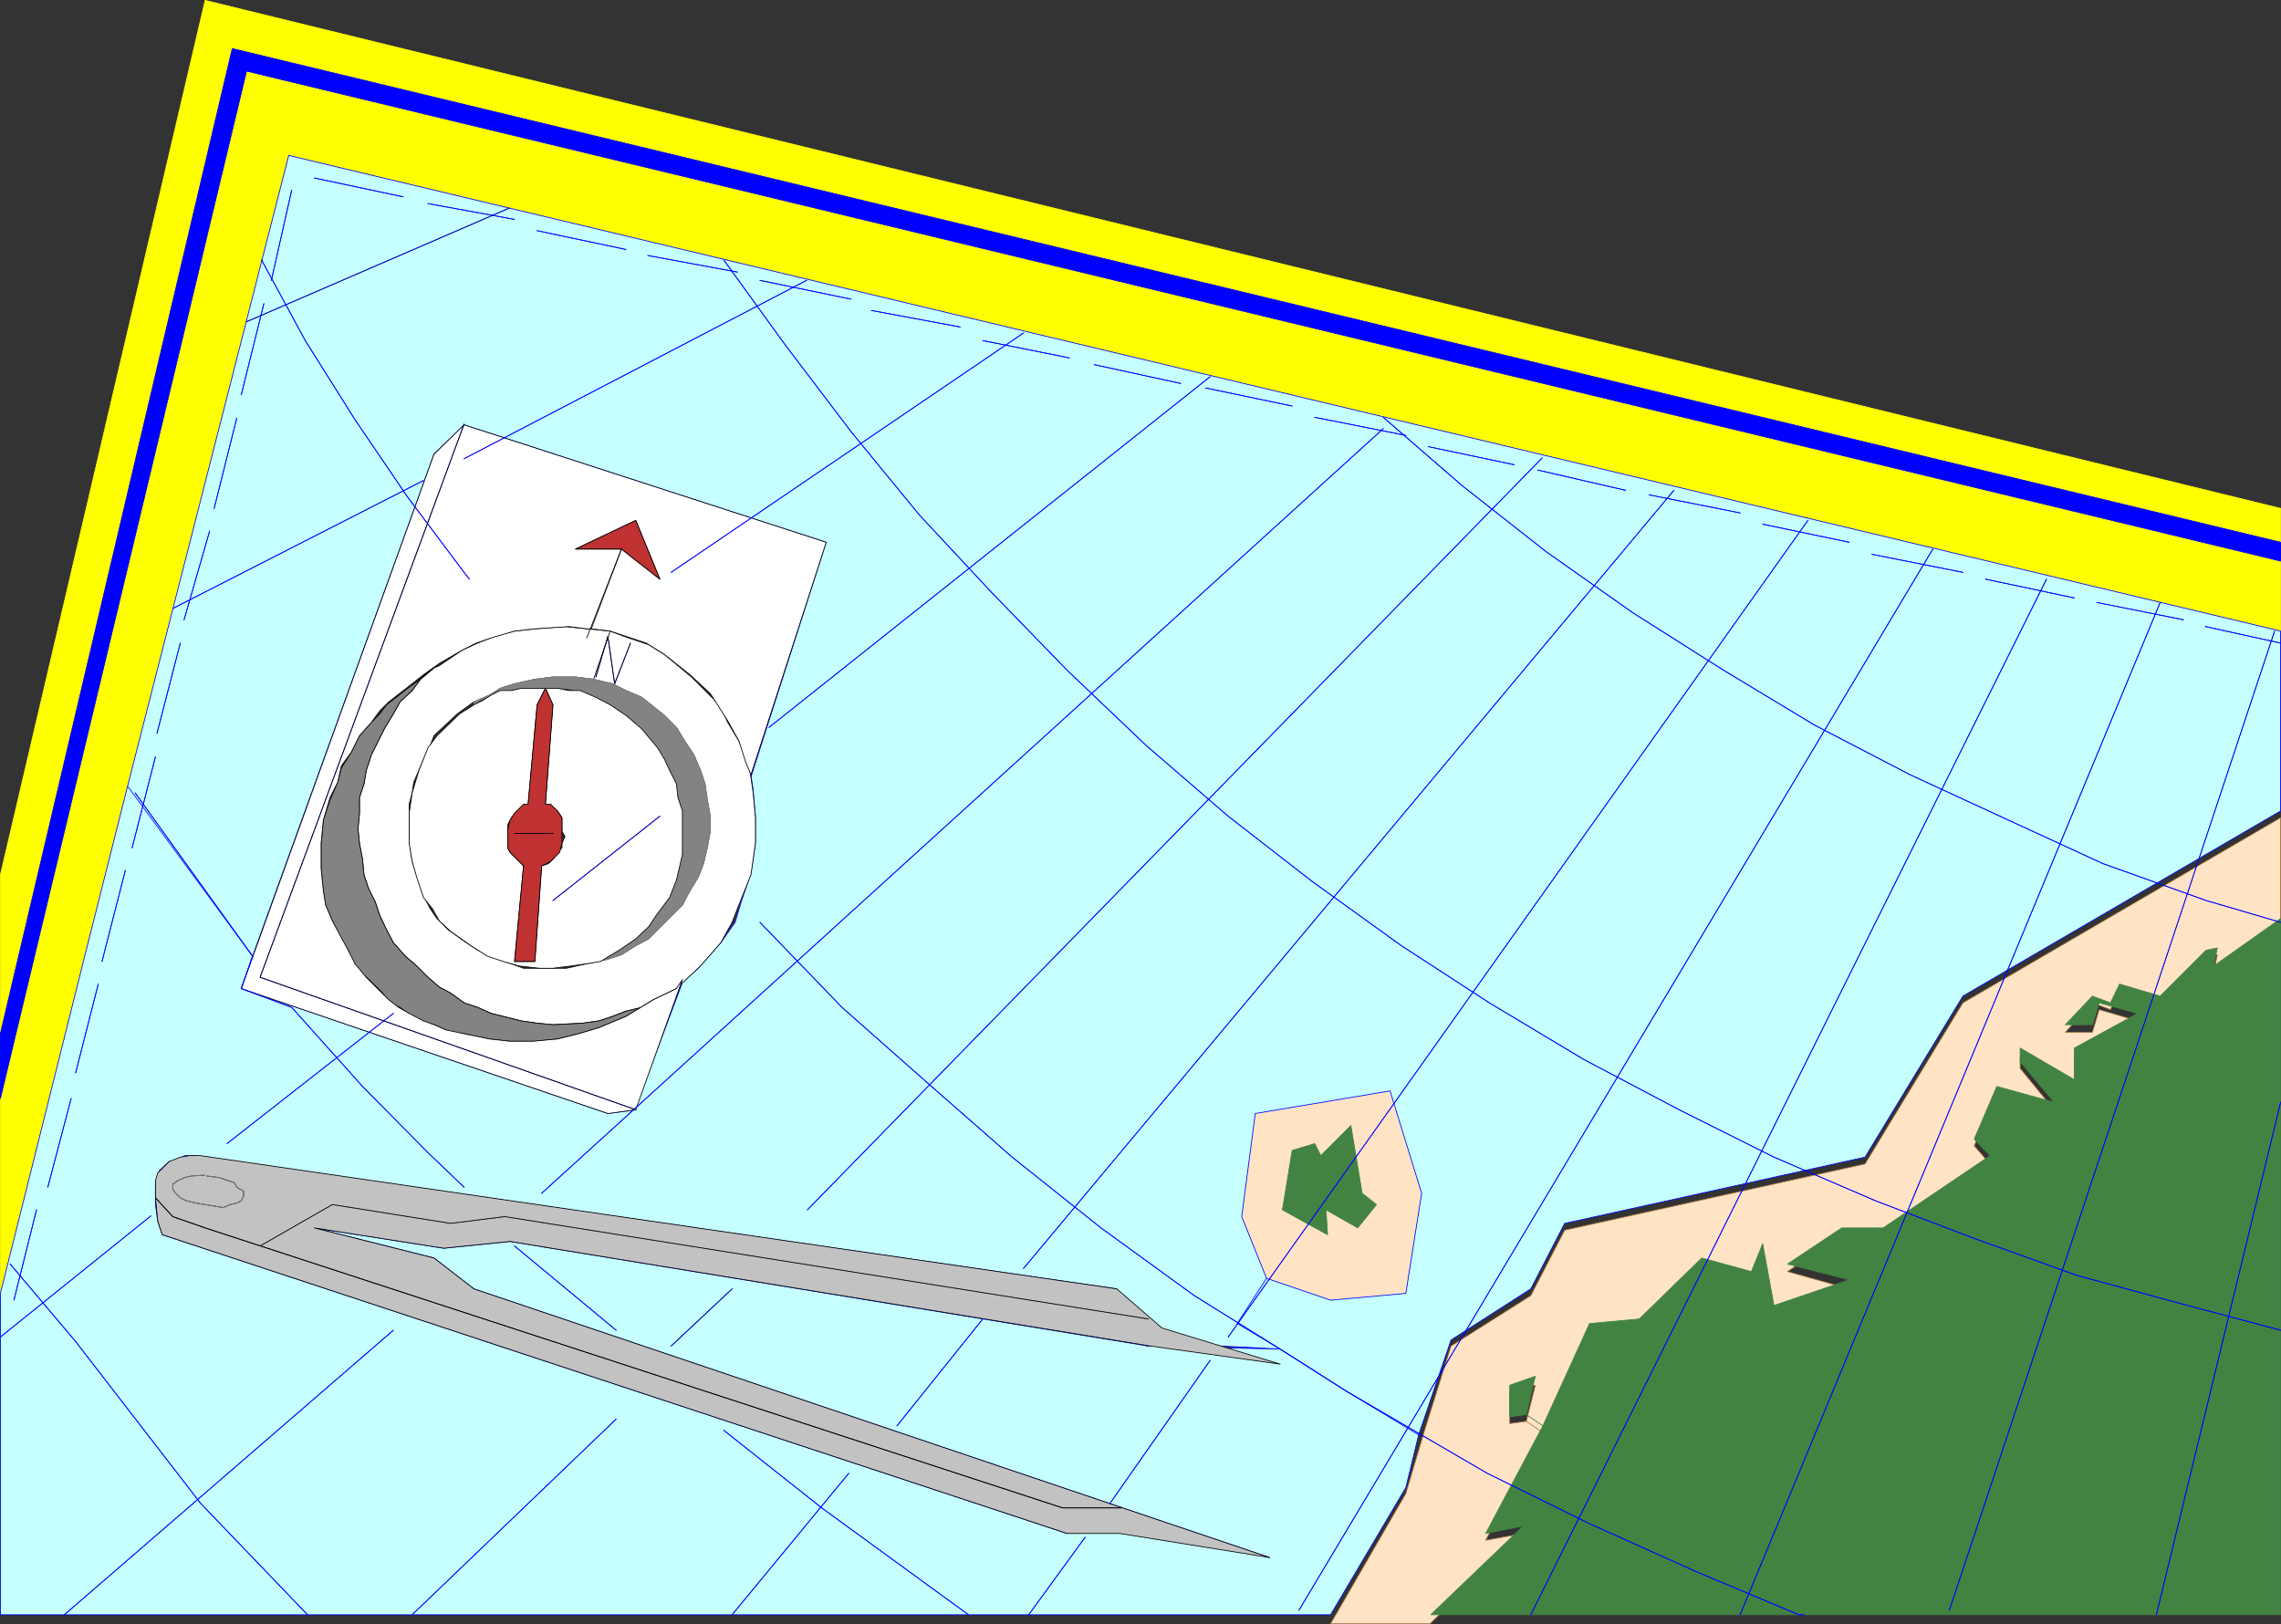 <?xml version="1.0" encoding="UTF-8" standalone="no"?>
<svg
   version="1.0"
   width="129.553mm"
   height="92.251mm"
   id="svg164"
   sodipodi:docname="Geography - Map 1.wmf"
   xmlns:inkscape="http://www.inkscape.org/namespaces/inkscape"
   xmlns:sodipodi="http://sodipodi.sourceforge.net/DTD/sodipodi-0.dtd"
   xmlns="http://www.w3.org/2000/svg"
   xmlns:svg="http://www.w3.org/2000/svg">
  <rect width="100%" height="100%" fill="#333333" stroke="none"/>
  <sodipodi:namedview
     id="namedview164"
     pagecolor="#ffffff"
     bordercolor="#000000"
     borderopacity="0.25"
     inkscape:showpageshadow="2"
     inkscape:pageopacity="0.0"
     inkscape:pagecheckerboard="0"
     inkscape:deskcolor="#d1d1d1"
     inkscape:document-units="mm" />
  <defs
     id="defs1">
    <pattern
       id="WMFhbasepattern"
       patternUnits="userSpaceOnUse"
       width="6"
       height="6"
       x="0"
       y="0" />
  </defs>
  <path
     style="fill:#ffe3c5;fill-opacity:1;fill-rule:evenodd;stroke:none"
     d="m 280.295,262.629 -5.01,-2.908 2.101,-12.764 4.848,-1.454 1.293,2.585 6.464,-6.463 2.424,15.187 3.07,1.777 -4.04,5.009 -6.787,-3.878 0.323,5.332 -4.686,-2.424 -8.403,11.794 13.736,4.685 16.16,-1.454 3.394,-21.489 -6.787,-21.973 -28.926,4.847 -2.909,22.135 5.333,13.249 8.403,-11.794 z"
     id="path1" />
  <path
     style="fill:none;stroke:#ffe3c5;stroke-width:0.162px;stroke-linecap:round;stroke-linejoin:round;stroke-miterlimit:4;stroke-dasharray:none;stroke-opacity:1"
     d="m 280.295,262.629 -5.01,-2.908 2.101,-12.764 4.848,-1.454 1.293,2.585 6.464,-6.463 2.424,15.187 3.07,1.777 -4.04,5.009 -6.787,-3.878 0.323,5.332 -4.686,-2.424 -8.403,11.794 13.736,4.685 16.16,-1.454 3.394,-21.489 -6.787,-21.973 -28.926,4.847 -2.909,22.135 5.333,13.249 8.403,-11.794 v 0"
     id="path2" />
  <path
     style="fill:#ffe3c5;fill-opacity:1;fill-rule:evenodd;stroke:none"
     d="m 306.959,348.583 20.038,-19.388 -8.08,1.454 12.282,-23.104 -3.555,-2.424 -3.555,0.485 v -6.947 l 5.494,-1.293 -1.939,7.755 3.555,2.424 10.019,-21.973 10.666,-0.969 13.413,-12.764 10.666,2.585 2.424,-5.978 2.424,13.249 16.16,-5.009 -13.251,-3.716 11.635,-7.917 h 8.888 l 22.947,-15.187 -3.394,-3.878 4.848,-11.31 12.282,3.554 -7.272,-8.886 v -2.424 l 11.635,6.301 v -6.301 l 13.574,-7.755 -8.242,-2.424 -1.454,4.847 h -5.818 l 5.818,-6.301 3.878,1.454 1.939,-4.039 8.726,2.585 9.858,-10.017 2.424,-0.323 -0.808,3.878 14.382,-10.179 v -23.104 l -68.195,39.746 -21.008,34.576 -64.478,14.218 -7.272,14.056 -17.13,10.825 -5.818,18.58 -3.878,13.087 -16.16,27.951 h 21.493 v 0 z"
     id="path3" />
  <path
     style="fill:none;stroke:#a9753c;stroke-width:0.162px;stroke-linecap:round;stroke-linejoin:round;stroke-miterlimit:4;stroke-dasharray:none;stroke-opacity:1"
     d="m 306.959,348.583 20.038,-19.388 -8.08,1.454 12.282,-23.104 -3.555,-2.424 -3.555,0.485 v -6.947 l 5.494,-1.293 -1.939,7.755 3.555,2.424 10.019,-21.973 10.666,-0.969 13.413,-12.764 10.666,2.585 2.424,-5.978 2.424,13.249 16.16,-5.009 -13.251,-3.716 11.635,-7.917 h 8.888 l 22.947,-15.187 -3.394,-3.878 4.848,-11.31 12.282,3.554 -7.272,-8.886 v -2.424 l 11.635,6.301 v -6.301 l 13.574,-7.755 -8.242,-2.424 -1.454,4.847 h -5.818 l 5.818,-6.301 3.878,1.454 1.939,-4.039 8.726,2.585 9.858,-10.017 2.424,-0.323 -0.808,3.878 14.382,-10.179 v -23.104 l -68.195,39.746 -21.008,34.576 -64.478,14.218 -7.272,14.056 -17.13,10.825 -5.818,18.58 -3.878,13.087 -16.16,27.951 h 21.493 v 0"
     id="path4" />
  <path
     style="fill:#ffff00;fill-opacity:1;fill-rule:evenodd;stroke:none"
     d="M 0.081,278.139 61.974,33.364 489.567,135.475 V 120.449 L 52.924,15.268 0.081,236.132 Z"
     id="path5" />
  <path
     style="fill:none;stroke:#ffff00;stroke-width:0.162px;stroke-linecap:round;stroke-linejoin:round;stroke-miterlimit:4;stroke-dasharray:none;stroke-opacity:1"
     d="M 0.081,278.139 61.974,33.364 489.567,135.475 V 120.449 L 52.924,15.268 0.081,236.132 v 42.008 0"
     id="path6" />
  <path
     style="fill:#ffff00;fill-opacity:1;fill-rule:evenodd;stroke:none"
     d="M 0.081,221.591 49.854,10.421 489.567,116.41 v -7.271 L 44.036,0.081 0.081,187.823 v 33.768 z"
     id="path7" />
  <path
     style="fill:none;stroke:#ffff00;stroke-width:0.162px;stroke-linecap:round;stroke-linejoin:round;stroke-miterlimit:4;stroke-dasharray:none;stroke-opacity:1"
     d="M 0.081,221.591 49.854,10.421 489.567,116.41 v -7.271 L 44.036,0.081 0.081,187.823 v 33.768 0"
     id="path8" />
  <path
     style="fill:#0000ff;fill-opacity:1;fill-rule:evenodd;stroke:none"
     d="M 0.081,235.809 52.924,15.268 489.567,120.449 v -4.039 L 49.854,10.421 0.081,221.914 Z"
     id="path9" />
  <path
     style="fill:none;stroke:#0000ff;stroke-width:0.162px;stroke-linecap:round;stroke-linejoin:round;stroke-miterlimit:4;stroke-dasharray:none;stroke-opacity:1"
     d="M 0.081,235.809 52.924,15.268 489.567,120.449 v -4.039 L 49.854,10.421 0.081,221.914 v 13.895 0"
     id="path10" />
  <path
     style="fill:#c5ffff;fill-opacity:1;fill-rule:evenodd;stroke:none"
     d="M 61.974,33.364 27.391,168.758 54.217,205.272 93.162,97.506 99.626,91.205 177.356,116.41 161.196,166.819 v -0.485 l 0.485,3.393 0.485,5.493 v 5.816 l -0.97,6.463 -2.101,6.14 -1.293,4.362 -3.07,4.362 -4.848,5.493 -3.394,3.07 -10.019,26.659 v 0.646 l -5.979,0.808 -78.699,-26.82 2.424,-6.947 -26.826,-36.514 -9.211,36.514 -18.099,72.382 v 68.99 H 285.628 l 16.16,-27.305 2.747,-11.31 -15.514,-9.371 -14.221,-9.048 -28.28,-0.646 -137.037,-22.458 -14.221,1.454 -27.795,-4.362 25.694,6.463 8.565,6.624 170.811,57.68 -27.472,-7.271 -15.998,2.1 -194.243,-64.143 -0.97,-2.908 -0.485,-3.554 v -4.685 l 0.485,-1.454 0.323,-1.131 2.101,-1.939 1.939,-0.485 1.454,-0.808 h 2.424 l 197.637,28.598 6.302,12.279 h 16.16 l 12.605,0.646 -9.211,-5.493 6.302,-9.694 -5.333,-13.249 2.909,-22.135 28.926,-4.847 6.787,21.973 -3.394,21.489 -16.16,1.454 -13.736,-4.685 -6.302,9.694 9.211,5.493 14.221,9.048 15.514,9.371 6.949,-20.358 17.13,-10.987 7.272,-14.056 64.478,-14.218 21.008,-34.576 68.195,-39.746 v -38.615 z"
     id="path11" />
  <path
     style="fill:none;stroke:#0000ff;stroke-width:0.162px;stroke-linecap:round;stroke-linejoin:round;stroke-miterlimit:4;stroke-dasharray:none;stroke-opacity:1"
     d="M 61.974,33.364 27.391,168.758 54.217,205.272 93.162,97.506 99.626,91.205 177.356,116.41 161.196,166.819 v -0.485 l 0.485,3.393 0.485,5.493 v 5.816 l -0.97,6.463 -2.101,6.14 -1.293,4.362 -3.07,4.362 -4.848,5.493 -3.394,3.07 -10.019,26.659 v 0.646 l -5.979,0.808 -78.699,-26.82 2.424,-6.947 -26.826,-36.514 -9.211,36.514 -18.099,72.382 v 68.99 H 285.628 l 16.16,-27.305 2.747,-11.31 -15.514,-9.371 -14.221,-9.048 -28.28,-0.646 -137.037,-22.458 -14.221,1.454 -27.795,-4.362 25.694,6.463 8.565,6.624 170.811,57.68 -27.472,-7.271 -15.998,2.1 -194.243,-64.143 -0.97,-2.908 -0.485,-3.554 v -4.685 l 0.485,-1.454 0.323,-1.131 2.101,-1.939 1.939,-0.485 1.454,-0.808 h 2.424 l 197.637,28.598 6.302,12.279 h 16.16 l 12.605,0.646 -9.211,-5.493 6.302,-9.694 -5.333,-13.249 2.909,-22.135 28.926,-4.847 6.787,21.973 -3.394,21.489 -16.16,1.454 -13.736,-4.685 -6.302,9.694 9.211,5.493 14.221,9.048 15.514,9.371 6.949,-20.358 17.13,-10.987 7.272,-14.056 64.478,-14.218 21.008,-34.576 68.195,-39.746 V 135.475 L 61.974,33.364 v 0"
     id="path12" />
  <path
     style="fill:#428342;fill-opacity:1;fill-rule:evenodd;stroke:none"
     d="m 489.567,197.194 v 149.45 h -182.446 l 19.877,-19.065 -8.08,1.616 12.282,-23.104 -3.555,-2.424 -3.555,0.485 v -6.786 l 5.494,-1.939 -1.939,8.24 3.555,2.424 10.019,-21.973 10.666,-0.969 13.413,-13.087 10.666,2.908 2.424,-5.978 2.424,13.249 16.16,-5.493 -13.251,-3.393 11.635,-7.755 h 8.888 l 22.947,-15.511 -3.394,-3.554 4.848,-11.31 12.282,3.393 -7.272,-8.725 v -2.908 l 11.635,6.786 v -6.786 l 13.574,-7.432 -8.242,-2.262 -1.454,4.685 h -5.818 l 5.818,-6.14 3.878,1.454 1.939,-4.039 8.726,2.585 9.858,-9.856 2.424,-0.485 -0.808,3.878 14.382,-10.179 z"
     id="path13" />
  <path
     style="fill:none;stroke:#428342;stroke-width:0.162px;stroke-linecap:round;stroke-linejoin:round;stroke-miterlimit:4;stroke-dasharray:none;stroke-opacity:1"
     d="m 489.567,197.194 v 149.45 h -182.446 l 19.877,-19.065 -8.08,1.616 12.282,-23.104 -3.555,-2.424 -3.555,0.485 v -6.786 l 5.494,-1.939 -1.939,8.24 3.555,2.424 10.019,-21.973 10.666,-0.969 13.413,-13.087 10.666,2.908 2.424,-5.978 2.424,13.249 16.16,-5.493 -13.251,-3.393 11.635,-7.755 h 8.888 l 22.947,-15.511 -3.394,-3.554 4.848,-11.31 12.282,3.393 -7.272,-8.725 v -2.908 l 11.635,6.786 v -6.786 l 13.574,-7.432 -8.242,-2.262 -1.454,4.685 h -5.818 l 5.818,-6.14 3.878,1.454 1.939,-4.039 8.726,2.585 9.858,-9.856 2.424,-0.485 -0.808,3.878 14.382,-10.179 v 0"
     id="path14" />
  <path
     style="fill:#428342;fill-opacity:1;fill-rule:evenodd;stroke:none"
     d="m 289.991,241.625 -6.464,6.463 -1.293,-2.585 -4.848,1.454 -2.101,12.764 9.696,5.332 -0.323,-5.332 6.787,3.878 4.04,-5.009 -3.07,-2.424 z"
     id="path15" />
  <path
     style="fill:none;stroke:#428342;stroke-width:0.162px;stroke-linecap:round;stroke-linejoin:round;stroke-miterlimit:4;stroke-dasharray:none;stroke-opacity:1"
     d="m 289.991,241.625 -6.464,6.463 -1.293,-2.585 -4.848,1.454 -2.101,12.764 9.696,5.332 -0.323,-5.332 6.787,3.878 4.04,-5.009 -3.07,-2.424 -2.424,-14.541 v 0"
     id="path16" />
  <path
     style="fill:#ffffff;fill-opacity:1;fill-rule:evenodd;stroke:none"
     d="m 130.977,135.475 -3.555,10.34 1.939,0.485 2.101,0.485 2.909,1.454 3.394,1.454 2.424,1.939 2.424,1.939 2.586,2.585 1.778,2.908 1.939,2.908 1.454,3.393 0.97,2.908 0.485,3.393 0.646,3.554 v 3.231 l -0.646,3.554 -0.808,3.393 -1.131,2.908 -1.778,2.908 -1.616,3.07 -7.272,7.271 -2.747,1.454 -3.07,1.939 -2.909,0.969 -4.525,0.969 -4.363,0.969 h -9.211 l -4.04,-1.454 -2.909,-1.131 -2.909,-1.293 -2.909,-1.939 -3.394,-2.424 -2.424,-2.424 -1.454,-2.1 -1.454,-2.908 -0.97,-2.908 -1.454,-4.362 -0.646,-4.524 v -7.755 l 0.646,-2.424 0.323,-2.262 1.131,-2.585 1.454,-3.393 0.97,-1.939 0.808,-2.1 5.01,-4.685 3.555,-2.585 3.394,-1.454 2.262,-1.454 3.07,-0.969 4.363,-0.969 3.878,-0.485 h 4.848 l 3.878,0.485 3.555,-10.34 -5.01,-0.485 -4.686,-0.485 -6.464,0.485 -4.363,0.485 -4.363,1.131 -3.555,1.454 -3.232,1.454 -5.01,3.393 -1.131,0.485 -1.293,0.969 -1.616,1.454 -1.778,2.424 -2.586,2.424 -1.454,2.585 -1.778,2.908 -1.454,2.908 -1.454,2.908 -1.131,3.393 -0.485,2.908 -0.97,2.908 v 3.393 l -0.323,3.393 0.323,3.07 0.646,3.393 0.323,3.393 0.97,2.908 1.454,2.908 0.97,2.908 1.454,3.07 1.454,2.747 2.586,2.908 2.424,2.1 2.424,2.424 2.424,2.1 2.424,1.293 2.909,2.1 2.909,0.969 2.909,1.293 6.464,1.616 3.394,0.485 3.394,0.323 6.302,-0.323 3.555,-0.485 2.909,-0.969 2.909,-1.131 3.394,-0.808 2.424,-1.616 5.01,-2.424 5.171,-4.847 4.363,-5.009 2.424,-4.362 1.454,-3.716 2.586,-6.463 0.97,-6.786 v -5.493 l -0.485,-5.332 -0.97,-6.624 -2.101,-4.524 -2.424,-4.039 -1.454,-3.393 -6.302,-6.301 -5.818,-4.847 -3.394,-2.1 -4.363,-1.454 z"
     id="path17" />
  <path
     style="fill:none;stroke:#000000;stroke-width:0.162px;stroke-linecap:round;stroke-linejoin:round;stroke-miterlimit:4;stroke-dasharray:none;stroke-opacity:1"
     d="m 130.977,135.475 -3.555,10.34 1.939,0.485 2.101,0.485 2.909,1.454 3.394,1.454 2.424,1.939 2.424,1.939 2.586,2.585 1.778,2.908 1.939,2.908 1.454,3.393 0.97,2.908 0.485,3.393 0.646,3.554 v 3.231 l -0.646,3.554 -0.808,3.393 -1.131,2.908 -1.778,2.908 -1.616,3.07 -7.272,7.271 -2.747,1.454 -3.07,1.939 -2.909,0.969 -4.525,0.969 -4.363,0.969 h -9.211 l -4.04,-1.454 -2.909,-1.131 -2.909,-1.293 -2.909,-1.939 -3.394,-2.424 -2.424,-2.424 -1.454,-2.1 -1.454,-2.908 -0.97,-2.908 -1.454,-4.362 -0.646,-4.524 v -7.755 l 0.646,-2.424 0.323,-2.262 1.131,-2.585 1.454,-3.393 0.97,-1.939 0.808,-2.1 5.01,-4.685 3.555,-2.585 3.394,-1.454 2.262,-1.454 3.07,-0.969 4.363,-0.969 3.878,-0.485 h 4.848 l 3.878,0.485 3.555,-10.34 -5.01,-0.485 -4.686,-0.485 -6.464,0.485 -4.363,0.485 -4.363,1.131 -3.555,1.454 -3.232,1.454 -5.01,3.393 -1.131,0.485 -1.293,0.969 -1.616,1.454 -1.778,2.424 -2.586,2.424 -1.454,2.585 -1.778,2.908 -1.454,2.908 -1.454,2.908 -1.131,3.393 -0.485,2.908 -0.97,2.908 v 3.393 l -0.323,3.393 0.323,3.07 0.646,3.393 0.323,3.393 0.97,2.908 1.454,2.908 0.97,2.908 1.454,3.07 1.454,2.747 2.586,2.908 2.424,2.1 2.424,2.424 2.424,2.1 2.424,1.293 2.909,2.1 2.909,0.969 2.909,1.293 6.464,1.616 3.394,0.485 3.394,0.323 6.302,-0.323 3.555,-0.485 2.909,-0.969 2.909,-1.131 3.394,-0.808 2.424,-1.616 5.01,-2.424 5.171,-4.847 4.363,-5.009 2.424,-4.362 1.454,-3.716 2.586,-6.463 0.97,-6.786 v -5.493 l -0.485,-5.332 -0.97,-6.624 -2.101,-4.524 -2.424,-4.039 -1.454,-3.393 -6.302,-6.301 -5.818,-4.847 -3.394,-2.1 -4.363,-1.454 -3.878,-1.454 v 0"
     id="path18" />
  <path
     style="fill:#838383;fill-opacity:1;fill-rule:evenodd;stroke:none"
     d="m 130.007,205.918 2.909,-1.939 2.424,-1.616 2.424,-1.939 1.454,-1.454 2.424,-3.878 2.424,-2.908 1.131,-3.878 0.808,-2.908 0.485,-2.424 v -6.301 l -0.485,-4.039 -0.808,-2.908 -1.131,-3.878 -1.454,-2.908 -1.778,-2.908 -2.101,-2.424 -2.909,-2.908 -4.363,-3.07 -3.555,-1.939 -3.394,-1.454 -3.232,-0.485 h -9.858 l -1.616,0.485 h -2.424 l -1.939,0.969 -2.424,1.131 -1.293,0.969 v -0.646 l 3.394,-1.454 2.262,-1.454 3.07,-0.969 4.363,-0.969 3.878,-0.485 h 4.848 l 3.878,0.485 1.939,0.485 2.101,0.485 2.909,1.454 3.394,1.454 2.424,1.939 2.424,1.939 2.586,2.585 1.778,2.908 1.939,2.908 1.454,3.393 0.97,2.908 0.485,3.393 0.646,3.554 v 3.231 l -0.646,3.554 -0.808,3.393 -1.131,2.908 -1.778,2.908 -1.616,3.07 -7.272,7.271 -2.747,1.454 -3.07,1.939 -2.909,0.969 -4.525,0.969 z"
     id="path19" />
  <path
     style="fill:none;stroke:#838383;stroke-width:0.162px;stroke-linecap:round;stroke-linejoin:round;stroke-miterlimit:4;stroke-dasharray:none;stroke-opacity:1"
     d="m 130.007,205.918 2.909,-1.939 2.424,-1.616 2.424,-1.939 1.454,-1.454 2.424,-3.878 2.424,-2.908 1.131,-3.878 0.808,-2.908 0.485,-2.424 v -6.301 l -0.485,-4.039 -0.808,-2.908 -1.131,-3.878 -1.454,-2.908 -1.778,-2.908 -2.101,-2.424 -2.909,-2.908 -4.363,-3.07 -3.555,-1.939 -3.394,-1.454 -3.232,-0.485 h -9.858 l -1.616,0.485 h -2.424 l -1.939,0.969 -2.424,1.131 -1.293,0.969 v -0.646 l 3.394,-1.454 2.262,-1.454 3.07,-0.969 4.363,-0.969 3.878,-0.485 h 4.848 l 3.878,0.485 1.939,0.485 2.101,0.485 2.909,1.454 3.394,1.454 2.424,1.939 2.424,1.939 2.586,2.585 1.778,2.908 1.939,2.908 1.454,3.393 0.97,2.908 0.485,3.393 0.646,3.554 v 3.231 l -0.646,3.554 -0.808,3.393 -1.131,2.908 -1.778,2.908 -1.616,3.07 -7.272,7.271 -2.747,1.454 -3.07,1.939 -2.909,0.969 -4.525,0.969 4.04,-0.969 v 0"
     id="path20" />
  <path
     style="fill:#838383;fill-opacity:1;fill-rule:evenodd;stroke:none"
     d="m 140.188,214.643 -5.818,3.554 -5.818,2.424 -4.363,1.293 -4.525,1.131 -4.848,0.485 h -5.333 l -4.363,-0.485 -2.586,-0.485 -2.909,-0.646 h -1.939 l -1.939,-0.808 -2.586,-1.131 -1.778,-0.323 -2.909,-1.454 -2.586,-1.939 -2.424,-0.969 -1.293,-2.1 -5.979,-5.816 -1.454,-3.393 -1.939,-3.07 -1.454,-3.231 -1.454,-3.393 -0.485,-3.07 -0.485,-4.847 v -4.847 l 0.485,-5.493 1.454,-4.362 1.616,-3.716 0.808,-3.07 2.101,-3.393 1.778,-3.554 2.586,-2.908 1.778,-1.777 1.454,-1.939 4.525,-3.554 3.394,-2.424 2.262,-1.939 -1.293,0.969 -1.616,1.454 -1.778,2.424 -2.586,2.424 -1.454,2.585 -1.778,2.908 -1.454,2.908 -1.454,2.908 -1.131,3.393 -0.485,2.908 -0.97,2.908 v 3.393 l -0.323,3.393 0.323,3.07 0.646,3.393 0.323,3.393 0.97,2.908 1.454,2.908 0.97,2.908 1.454,3.07 1.454,2.747 2.586,2.908 2.424,2.1 2.424,2.424 2.424,2.1 2.424,1.293 2.909,2.1 2.909,0.969 2.909,1.293 6.464,1.616 3.394,0.485 3.394,0.323 6.302,-0.323 3.555,-0.485 2.909,-0.969 2.909,-1.131 3.394,-0.808 2.424,-1.616 z"
     id="path21" />
  <path
     style="fill:none;stroke:#000000;stroke-width:0.162px;stroke-linecap:round;stroke-linejoin:round;stroke-miterlimit:4;stroke-dasharray:none;stroke-opacity:1"
     d="m 140.188,214.643 -5.818,3.554 -5.818,2.424 -4.363,1.293 -4.525,1.131 -4.848,0.485 h -5.333 l -4.363,-0.485 -2.586,-0.485 -2.909,-0.646 h -1.939 l -1.939,-0.808 -2.586,-1.131 -1.778,-0.323 -2.909,-1.454 -2.586,-1.939 -2.424,-0.969 -1.293,-2.1 -5.979,-5.816 -1.454,-3.393 -1.939,-3.07 -1.454,-3.231 -1.454,-3.393 -0.485,-3.07 -0.485,-4.847 v -4.847 l 0.485,-5.493 1.454,-4.362 1.616,-3.716 0.808,-3.07 2.101,-3.393 1.778,-3.554 2.586,-2.908 1.778,-1.777 1.454,-1.939 4.525,-3.554 3.394,-2.424 2.262,-1.939 -1.293,0.969 -1.616,1.454 -1.778,2.424 -2.586,2.424 -1.454,2.585 -1.778,2.908 -1.454,2.908 -1.454,2.908 -1.131,3.393 -0.485,2.908 -0.97,2.908 v 3.393 l -0.323,3.393 0.323,3.07 0.646,3.393 0.323,3.393 0.97,2.908 1.454,2.908 0.97,2.908 1.454,3.07 1.454,2.747 2.586,2.908 2.424,2.1 2.424,2.424 2.424,2.1 2.424,1.293 2.909,2.1 2.909,0.969 2.909,1.293 6.464,1.616 3.394,0.485 3.394,0.323 6.302,-0.323 3.555,-0.485 2.909,-0.969 2.909,-1.131 3.394,-0.808 2.424,-1.616 v 0"
     id="path22" />
  <path
     style="fill:#ffffff;fill-opacity:1;fill-rule:evenodd;stroke:none"
     d="m 146.49,210.281 -10.019,27.951 -5.979,0.808 -78.699,-26.82 41.37,-114.713 6.464,-6.301 77.73,25.205 -16.16,49.925 -1.131,-2.747 -1.454,-4.524 -2.424,-4.362 -1.939,-3.07 -1.778,-2.747 -4.363,-4.039 -5.494,-4.362 -3.878,-2.424 -4.363,-1.454 -3.394,-1.131 -4.04,-0.485 6.464,-17.126 8.242,6.463 -5.171,-12.602 -12.928,6.14 h 9.858 l -6.464,17.126 h -0.97 l -3.878,-0.485 -7.272,0.485 -4.363,0.485 -5.01,1.454 -3.232,1.131 -2.909,1.454 -5.01,2.908 -3.394,2.424 -3.07,2.424 -4.363,3.393 -1.939,1.939 -1.778,2.424 -2.586,2.908 -1.778,3.554 -2.101,2.908 -0.808,3.554 -1.616,3.231 -1.454,4.847 -0.485,5.009 v 5.332 l 0.485,4.847 0.485,3.07 1.454,3.393 1.454,2.747 1.939,3.554 1.454,2.908 2.424,2.908 4.848,4.847 2.101,1.616 2.262,1.293 3.07,1.616 2.262,0.808 2.586,1.131 3.878,0.808 5.494,1.131 4.363,0.485 h 4.848 l 5.333,-0.485 4.525,-1.131 4.363,-1.293 5.818,-2.424 5.818,-3.554 5.01,-2.424 z"
     id="path23" />
  <path
     style="fill:none;stroke:#000000;stroke-width:0.162px;stroke-linecap:round;stroke-linejoin:round;stroke-miterlimit:4;stroke-dasharray:none;stroke-opacity:1"
     d="m 146.49,210.281 -10.019,27.951 -5.979,0.808 -78.699,-26.82 41.37,-114.713 6.464,-6.301 77.73,25.205 -16.16,49.925 -1.131,-2.747 -1.454,-4.524 -2.424,-4.362 -1.939,-3.07 -1.778,-2.747 -4.363,-4.039 -5.494,-4.362 -3.878,-2.424 -4.363,-1.454 -3.394,-1.131 -4.04,-0.485 6.464,-17.126 8.242,6.463 -5.171,-12.602 -12.928,6.14 h 9.858 l -6.464,17.126 h -0.97 l -3.878,-0.485 -7.272,0.485 -4.363,0.485 -5.01,1.454 -3.232,1.131 -2.909,1.454 -5.01,2.908 -3.394,2.424 -3.07,2.424 -4.363,3.393 -1.939,1.939 -1.778,2.424 -2.586,2.908 -1.778,3.554 -2.101,2.908 -0.808,3.554 -1.616,3.231 -1.454,4.847 -0.485,5.009 v 5.332 l 0.485,4.847 0.485,3.07 1.454,3.393 1.454,2.747 1.939,3.554 1.454,2.908 2.424,2.908 4.848,4.847 2.101,1.616 2.262,1.293 3.07,1.616 2.262,0.808 2.586,1.131 3.878,0.808 5.494,1.131 4.363,0.485 h 4.848 l 5.333,-0.485 4.525,-1.131 4.363,-1.293 5.818,-2.424 5.818,-3.554 5.01,-2.424 1.293,-1.939 v 0"
     id="path24" />
  <path
     style="fill:#c03232;fill-opacity:1;fill-rule:evenodd;stroke:none"
     d="m 125.967,136.929 7.434,-19.065 h -9.858 l 12.928,-6.14 5.171,12.602 -8.242,-6.463 z"
     id="path25" />
  <path
     style="fill:none;stroke:#000000;stroke-width:0.162px;stroke-linecap:round;stroke-linejoin:round;stroke-miterlimit:4;stroke-dasharray:none;stroke-opacity:1"
     d="m 125.967,136.929 7.434,-19.065 h -9.858 l 12.928,-6.14 5.171,12.602 -8.242,-6.463 -7.434,19.065 v 0"
     id="path26" />
  <path
     style="fill:#ffffff;fill-opacity:1;fill-rule:evenodd;stroke:none"
     d="m 111.908,147.754 h 5.171 l -1.778,3.554 -1.939,21.327 -0.97,0.646 -1.454,0.808 -1.131,1.454 -0.808,1.454 v 5.009 l 0.485,0.969 2.909,2.908 -1.939,20.519 h 4.363 l 1.454,-20.519 1.454,-0.485 0.97,-0.969 0.97,-1.454 0.97,-0.969 v -0.969 l 0.646,-1.454 -0.646,-1.131 v -2.908 l -0.97,-1.454 -0.97,-0.808 -1.616,-0.646 1.616,-21.327 -1.616,-3.554 h 2.586 l 2.424,0.485 h 2.424 l 3.394,1.454 3.07,1.616 3.394,2.262 3.394,2.908 2.424,2.908 0.97,1.131 1.454,2.424 1.131,2.424 1.454,2.908 0.323,2.908 0.97,2.908 v 9.371 l -1.293,5.493 -1.454,3.716 -2.909,3.878 -1.616,2.424 -2.747,2.585 -3.555,2.424 -4.04,2.424 -2.909,0.485 -3.394,0.485 -3.878,0.485 h -2.909 l -4.363,-0.485 -3.394,-0.969 -3.394,-1.131 -3.555,-2.262 -4.363,-3.07 -2.424,-2.262 -1.454,-2.585 -1.939,-2.424 -1.454,-4.362 -0.97,-3.393 -0.646,-3.878 v -6.463 l 0.646,-4.362 1.454,-4.847 1.939,-4.847 1.939,-2.585 4.848,-4.685 3.07,-1.939 1.939,-0.969 1.778,-1.131 1.939,-0.969 h 2.424 l 2.101,-0.485 z"
     id="path27" />
  <path
     style="fill:none;stroke:#000000;stroke-width:0.162px;stroke-linecap:round;stroke-linejoin:round;stroke-miterlimit:4;stroke-dasharray:none;stroke-opacity:1"
     d="m 111.908,147.754 h 5.171 l -1.778,3.554 -1.939,21.327 -0.97,0.646 -1.454,0.808 -1.131,1.454 -0.808,1.454 v 5.009 l 0.485,0.969 2.909,2.908 -1.939,20.519 h 4.363 l 1.454,-20.519 1.454,-0.485 0.97,-0.969 0.97,-1.454 0.97,-0.969 v -0.969 l 0.646,-1.454 -0.646,-1.131 v -2.908 l -0.97,-1.454 -0.97,-0.808 -1.616,-0.646 1.616,-21.327 -1.616,-3.554 h 2.586 l 2.424,0.485 h 2.424 l 3.394,1.454 3.07,1.616 3.394,2.262 3.394,2.908 2.424,2.908 0.97,1.131 1.454,2.424 1.131,2.424 1.454,2.908 0.323,2.908 0.97,2.908 v 9.371 l -1.293,5.493 -1.454,3.716 -2.909,3.878 -1.616,2.424 -2.747,2.585 -3.555,2.424 -4.04,2.424 -2.909,0.485 -3.394,0.485 -3.878,0.485 h -2.909 l -4.363,-0.485 -3.394,-0.969 -3.394,-1.131 -3.555,-2.262 -4.363,-3.07 -2.424,-2.262 -1.454,-2.585 -1.939,-2.424 -1.454,-4.362 -0.97,-3.393 -0.646,-3.878 v -6.463 l 0.646,-4.362 1.454,-4.847 1.939,-4.847 1.939,-2.585 4.848,-4.685 3.07,-1.939 1.939,-0.969 1.778,-1.131 1.939,-0.969 h 2.424 l 2.101,-0.485 v 0"
     id="path28" />
  <path
     style="fill:#c03232;fill-opacity:1;fill-rule:evenodd;stroke:none"
     d="m 117.079,147.754 -1.778,3.554 -1.939,21.327 h -0.97 l -1.939,1.939 -0.97,1.454 -0.485,1.939 v 4.039 l 0.485,0.969 2.909,2.908 -1.939,20.519 h 4.363 l 1.454,-20.519 1.939,-0.969 1.939,-1.939 0.485,-1.939 v -5.493 l -0.97,-1.454 -1.454,-1.454 h -1.131 l 1.616,-21.327 z"
     id="path29" />
  <path
     style="fill:none;stroke:#000000;stroke-width:0.162px;stroke-linecap:round;stroke-linejoin:round;stroke-miterlimit:4;stroke-dasharray:none;stroke-opacity:1"
     d="m 117.079,147.754 -1.778,3.554 -1.939,21.327 h -0.97 l -1.939,1.939 -0.97,1.454 -0.485,1.939 v 4.039 l 0.485,0.969 2.909,2.908 -1.939,20.519 h 4.363 l 1.454,-20.519 1.939,-0.969 1.939,-1.939 0.485,-1.939 v -5.493 l -0.97,-1.454 -1.454,-1.454 h -1.131 l 1.616,-21.327 -1.616,-3.554 v 0"
     id="path30" />
  <path
     style="fill:#c2c2c2;fill-opacity:1;fill-rule:evenodd;stroke:none"
     d="m 274.8,292.842 -25.371,-7.755 -9.696,-8.402 -196.667,-28.598 h -2.424 l -1.939,0.323 -2.424,0.969 -2.424,2.424 -0.485,1.616 v 3.716 l 0.485,5.009 0.97,2.908 194.243,64.143 h 11.312 l 32.158,5.17 -170.811,-57.68 -8.565,-6.624 -25.694,-6.463 27.795,4.362 14.221,-1.454 137.521,22.458 27.795,3.878 z"
     id="path31" />
  <path
     style="fill:none;stroke:#000000;stroke-width:0.162px;stroke-linecap:round;stroke-linejoin:round;stroke-miterlimit:4;stroke-dasharray:none;stroke-opacity:1"
     d="m 274.8,292.842 -25.371,-7.755 -9.696,-8.402 -196.667,-28.598 h -2.424 l -1.939,0.323 -2.424,0.969 -2.424,2.424 -0.485,1.616 v 3.716 l 0.485,5.009 0.97,2.908 194.243,64.143 h 11.312 l 32.158,5.17 -170.811,-57.68 -8.565,-6.624 -25.694,-6.463 27.795,4.362 14.221,-1.454 137.521,22.458 27.795,3.878 v 0"
     id="path32" />
  <path
     style="fill:none;stroke:#000000;stroke-width:0.162px;stroke-linecap:round;stroke-linejoin:round;stroke-miterlimit:4;stroke-dasharray:none;stroke-opacity:1"
     d="M 109.322,44.674 52.924,69.07"
     id="path33" />
  <path
     style="fill:none;stroke:#0000ff;stroke-width:0.162px;stroke-linecap:round;stroke-linejoin:round;stroke-miterlimit:4;stroke-dasharray:none;stroke-opacity:1"
     d="M 109.322,44.674 52.924,69.07"
     id="path34" />
  <path
     style="fill:none;stroke:#0000ff;stroke-width:0.162px;stroke-linecap:round;stroke-linejoin:round;stroke-miterlimit:4;stroke-dasharray:none;stroke-opacity:1"
     d="M 173.154,60.184 99.626,98.476"
     id="path35" />
  <path
     style="fill:none;stroke:#0000ff;stroke-width:0.162px;stroke-linecap:round;stroke-linejoin:round;stroke-miterlimit:4;stroke-dasharray:none;stroke-opacity:1"
     d="M 173.154,60.184 99.626,98.476"
     id="path36" />
  <path
     style="fill:none;stroke:#0000ff;stroke-width:0.162px;stroke-linecap:round;stroke-linejoin:round;stroke-miterlimit:4;stroke-dasharray:none;stroke-opacity:1"
     d="M 90.9,103.161 37.087,130.628"
     id="path37" />
  <path
     style="fill:none;stroke:#0000ff;stroke-width:0.162px;stroke-linecap:round;stroke-linejoin:round;stroke-miterlimit:4;stroke-dasharray:none;stroke-opacity:1"
     d="M 90.9,103.161 37.087,130.628"
     id="path38" />
  <path
     style="fill:none;stroke:#0000ff;stroke-width:0.162px;stroke-linecap:round;stroke-linejoin:round;stroke-miterlimit:4;stroke-dasharray:none;stroke-opacity:1"
     d="M 219.695,71.494 144.066,122.873"
     id="path39" />
  <path
     style="fill:none;stroke:#0000ff;stroke-width:0.162px;stroke-linecap:round;stroke-linejoin:round;stroke-miterlimit:4;stroke-dasharray:none;stroke-opacity:1"
     d="M 219.695,71.494 144.066,122.873"
     id="path40" />
  <path
     style="fill:none;stroke:#0000ff;stroke-width:0.162px;stroke-linecap:round;stroke-linejoin:round;stroke-miterlimit:4;stroke-dasharray:none;stroke-opacity:1"
     d="m 259.772,80.865 -94.698,75.291"
     id="path41" />
  <path
     style="fill:none;stroke:#0000ff;stroke-width:0.162px;stroke-linecap:round;stroke-linejoin:round;stroke-miterlimit:4;stroke-dasharray:none;stroke-opacity:1"
     d="m 259.772,80.865 -94.698,75.291"
     id="path42" />
  <path
     style="fill:none;stroke:#0000ff;stroke-width:0.162px;stroke-linecap:round;stroke-linejoin:round;stroke-miterlimit:4;stroke-dasharray:none;stroke-opacity:1"
     d="M 32.401,261.013 0.081,287.026"
     id="path43" />
  <path
     style="fill:none;stroke:#0000ff;stroke-width:0.162px;stroke-linecap:round;stroke-linejoin:round;stroke-miterlimit:4;stroke-dasharray:none;stroke-opacity:1"
     d="M 32.401,261.013 0.081,287.026"
     id="path44" />
  <path
     style="fill:none;stroke:#0000ff;stroke-width:0.162px;stroke-linecap:round;stroke-linejoin:round;stroke-miterlimit:4;stroke-dasharray:none;stroke-opacity:1"
     d="M 296.94,92.013 116.271,256.166"
     id="path45" />
  <path
     style="fill:none;stroke:#0000ff;stroke-width:0.162px;stroke-linecap:round;stroke-linejoin:round;stroke-miterlimit:4;stroke-dasharray:none;stroke-opacity:1"
     d="M 296.94,92.013 116.271,256.166"
     id="path46" />
  <path
     style="fill:none;stroke:#0000ff;stroke-width:0.162px;stroke-linecap:round;stroke-linejoin:round;stroke-miterlimit:4;stroke-dasharray:none;stroke-opacity:1"
     d="m 84.436,285.572 -70.619,61.073"
     id="path47" />
  <path
     style="fill:none;stroke:#0000ff;stroke-width:0.162px;stroke-linecap:round;stroke-linejoin:round;stroke-miterlimit:4;stroke-dasharray:none;stroke-opacity:1"
     d="m 84.436,285.572 -70.619,61.073"
     id="path48" />
  <path
     style="fill:none;stroke:#0000ff;stroke-width:0.162px;stroke-linecap:round;stroke-linejoin:round;stroke-miterlimit:4;stroke-dasharray:none;stroke-opacity:1"
     d="M 331.037,98.314 173.316,259.721"
     id="path49" />
  <path
     style="fill:none;stroke:#0000ff;stroke-width:0.162px;stroke-linecap:round;stroke-linejoin:round;stroke-miterlimit:4;stroke-dasharray:none;stroke-opacity:1"
     d="M 331.037,98.314 173.316,259.721"
     id="path50" />
  <path
     style="fill:none;stroke:#0000ff;stroke-width:0.162px;stroke-linecap:round;stroke-linejoin:round;stroke-miterlimit:4;stroke-dasharray:none;stroke-opacity:1"
     d="M 132.269,304.637 88.476,346.644"
     id="path51" />
  <path
     style="fill:none;stroke:#0000ff;stroke-width:0.162px;stroke-linecap:round;stroke-linejoin:round;stroke-miterlimit:4;stroke-dasharray:none;stroke-opacity:1"
     d="M 132.269,304.637 88.476,346.644"
     id="path52" />
  <path
     style="fill:none;stroke:#0000ff;stroke-width:0.162px;stroke-linecap:round;stroke-linejoin:round;stroke-miterlimit:4;stroke-dasharray:none;stroke-opacity:1"
     d="M 359.317,105.262 219.695,272.323"
     id="path53" />
  <path
     style="fill:none;stroke:#0000ff;stroke-width:0.162px;stroke-linecap:round;stroke-linejoin:round;stroke-miterlimit:4;stroke-dasharray:none;stroke-opacity:1"
     d="M 359.317,105.262 219.695,272.323"
     id="path54" />
  <path
     style="fill:none;stroke:#0000ff;stroke-width:0.162px;stroke-linecap:round;stroke-linejoin:round;stroke-miterlimit:4;stroke-dasharray:none;stroke-opacity:1"
     d="m 182.204,316.269 -25.048,30.375"
     id="path55" />
  <path
     style="fill:none;stroke:#0000ff;stroke-width:0.162px;stroke-linecap:round;stroke-linejoin:round;stroke-miterlimit:4;stroke-dasharray:none;stroke-opacity:1"
     d="m 182.204,316.269 -25.048,30.375"
     id="path56" />
  <path
     style="fill:none;stroke:#0000ff;stroke-width:0.162px;stroke-linecap:round;stroke-linejoin:round;stroke-miterlimit:4;stroke-dasharray:none;stroke-opacity:1"
     d="M 388.082,111.724 263.65,287.026"
     id="path57" />
  <path
     style="fill:none;stroke:#0000ff;stroke-width:0.162px;stroke-linecap:round;stroke-linejoin:round;stroke-miterlimit:4;stroke-dasharray:none;stroke-opacity:1"
     d="M 388.082,111.724 263.65,287.026"
     id="path58" />
  <path
     style="fill:none;stroke:#0000ff;stroke-width:0.162px;stroke-linecap:round;stroke-linejoin:round;stroke-miterlimit:4;stroke-dasharray:none;stroke-opacity:1"
     d="m 232.946,330.003 -12.12,16.642"
     id="path59" />
  <path
     style="fill:none;stroke:#0000ff;stroke-width:0.162px;stroke-linecap:round;stroke-linejoin:round;stroke-miterlimit:4;stroke-dasharray:none;stroke-opacity:1"
     d="m 232.946,330.003 -12.12,16.642"
     id="path60" />
  <path
     style="fill:none;stroke:#0000ff;stroke-width:0.162px;stroke-linecap:round;stroke-linejoin:round;stroke-miterlimit:4;stroke-dasharray:none;stroke-opacity:1"
     d="M 414.908,117.864 278.84,345.675"
     id="path61" />
  <path
     style="fill:none;stroke:#0000ff;stroke-width:0.162px;stroke-linecap:round;stroke-linejoin:round;stroke-miterlimit:4;stroke-dasharray:none;stroke-opacity:1"
     d="M 414.908,117.864 278.84,345.675"
     id="path62" />
  <path
     style="fill:none;stroke:#0000ff;stroke-width:0.162px;stroke-linecap:round;stroke-linejoin:round;stroke-miterlimit:4;stroke-dasharray:none;stroke-opacity:1"
     d="M 439.309,124.327 328.613,346.644"
     id="path63" />
  <path
     style="fill:none;stroke:#0000ff;stroke-width:0.162px;stroke-linecap:round;stroke-linejoin:round;stroke-miterlimit:4;stroke-dasharray:none;stroke-opacity:1"
     d="M 439.309,124.327 328.613,346.644"
     id="path64" />
  <path
     style="fill:none;stroke:#0000ff;stroke-width:0.162px;stroke-linecap:round;stroke-linejoin:round;stroke-miterlimit:4;stroke-dasharray:none;stroke-opacity:1"
     d="m 463.711,129.335 -90.173,217.309"
     id="path65" />
  <path
     style="fill:none;stroke:#0000ff;stroke-width:0.162px;stroke-linecap:round;stroke-linejoin:round;stroke-miterlimit:4;stroke-dasharray:none;stroke-opacity:1"
     d="m 463.711,129.335 -90.173,217.309"
     id="path66" />
  <path
     style="fill:none;stroke:#0000ff;stroke-width:0.162px;stroke-linecap:round;stroke-linejoin:round;stroke-miterlimit:4;stroke-dasharray:none;stroke-opacity:1"
     d="m 488.274,135.475 -69.811,210.2"
     id="path67" />
  <path
     style="fill:none;stroke:#0000ff;stroke-width:0.162px;stroke-linecap:round;stroke-linejoin:round;stroke-miterlimit:4;stroke-dasharray:none;stroke-opacity:1"
     d="m 488.274,135.475 -69.811,210.2"
     id="path68" />
  <path
     style="fill:none;stroke:#0000ff;stroke-width:0.162px;stroke-linecap:round;stroke-linejoin:round;stroke-miterlimit:4;stroke-dasharray:none;stroke-opacity:1"
     d="M 489.567,236.616 462.903,346.644"
     id="path69" />
  <path
     style="fill:none;stroke:#0000ff;stroke-width:0.162px;stroke-linecap:round;stroke-linejoin:round;stroke-miterlimit:4;stroke-dasharray:none;stroke-opacity:1"
     d="M 489.567,236.616 462.903,346.644"
     id="path70" />
  <path
     style="fill:none;stroke:#0000ff;stroke-width:0.162px;stroke-linecap:round;stroke-linejoin:round;stroke-miterlimit:4;stroke-dasharray:none;stroke-opacity:1"
     d="m 296.94,89.589 16.968,14.703 18.099,14.218 18.584,13.087 19.392,12.279 19.554,11.794 20.523,10.663 21.008,9.694 20.362,9.371 22.139,7.917 15.998,4.685"
     id="path71" />
  <path
     style="fill:none;stroke:#0000ff;stroke-width:0.162px;stroke-linecap:round;stroke-linejoin:round;stroke-miterlimit:4;stroke-dasharray:none;stroke-opacity:1"
     d="m 296.94,89.589 16.968,14.703 18.099,14.218 18.584,13.087 19.392,12.279 19.554,11.794 20.523,10.663 21.008,9.694 20.362,9.371 22.139,7.917 15.998,4.685"
     id="path72" />
  <path
     style="fill:none;stroke:#0000ff;stroke-width:0.162px;stroke-linecap:round;stroke-linejoin:round;stroke-miterlimit:4;stroke-dasharray:none;stroke-opacity:1"
     d="m 155.378,55.822 13.09,18.096 14.221,18.742 14.706,17.934 15.514,16.642 16.16,16.642 16.968,16.157 17.614,15.187 18.099,14.056 19.069,13.733 18.907,12.279 20.2,12.118 20.523,10.825 20.362,10.179 21.816,9.371 21.17,8.078 21.978,7.917 21.978,5.978 21.816,5.816"
     id="path73" />
  <path
     style="fill:none;stroke:#0000ff;stroke-width:0.162px;stroke-linecap:round;stroke-linejoin:round;stroke-miterlimit:4;stroke-dasharray:none;stroke-opacity:1"
     d="m 155.378,55.822 13.09,18.096 14.221,18.742 14.706,17.934 15.514,16.642 16.16,16.642 16.968,16.157 17.614,15.187 18.099,14.056 19.069,13.733 18.907,12.279 20.2,12.118 20.523,10.825 20.362,10.179 21.816,9.371 21.17,8.078 21.978,7.917 21.978,5.978 21.816,5.816"
     id="path74" />
  <path
     style="fill:none;stroke:#0000ff;stroke-width:0.162px;stroke-linecap:round;stroke-linejoin:round;stroke-miterlimit:4;stroke-dasharray:none;stroke-opacity:1"
     d="m 56.156,55.822 9.373,17.288 10.666,16.965 11.312,16.642 12.12,16.157 1.131,1.454"
     id="path75" />
  <path
     style="fill:none;stroke:#0000ff;stroke-width:0.162px;stroke-linecap:round;stroke-linejoin:round;stroke-miterlimit:4;stroke-dasharray:none;stroke-opacity:1"
     d="m 56.156,55.822 9.373,17.288 10.666,16.965 11.312,16.642 12.12,16.157 1.131,1.454"
     id="path76" />
  <path
     style="fill:none;stroke:#0000ff;stroke-width:0.162px;stroke-linecap:round;stroke-linejoin:round;stroke-miterlimit:4;stroke-dasharray:none;stroke-opacity:1"
     d="m 163.135,198.002 17.614,18.257 18.099,15.995 18.422,16.157 19.069,15.187 20.038,14.541 18.422,11.471 14.221,9.048 30.219,17.611 21.978,10.825 22.624,10.179 22.301,9.371 h 1.131"
     id="path77" />
  <path
     style="fill:none;stroke:#0000ff;stroke-width:0.162px;stroke-linecap:round;stroke-linejoin:round;stroke-miterlimit:4;stroke-dasharray:none;stroke-opacity:1"
     d="m 163.135,198.002 17.614,18.257 18.099,15.995 18.422,16.157 19.069,15.187 20.038,14.541 18.422,11.471 14.221,9.048 30.219,17.611 21.978,10.825 22.624,10.179 22.301,9.371 h 1.131"
     id="path78" />
  <path
     style="fill:none;stroke:#0000ff;stroke-width:0.162px;stroke-linecap:round;stroke-linejoin:round;stroke-miterlimit:4;stroke-dasharray:none;stroke-opacity:1"
     d="m 29.007,170.212 25.21,35.06 -2.424,6.947 10.827,4.039 15.19,16.965 14.059,14.218 7.757,7.432"
     id="path79" />
  <path
     style="fill:none;stroke:#0000ff;stroke-width:0.162px;stroke-linecap:round;stroke-linejoin:round;stroke-miterlimit:4;stroke-dasharray:none;stroke-opacity:1"
     d="m 29.007,170.212 25.21,35.06 -2.424,6.947 10.827,4.039 15.19,16.965 14.059,14.218 7.757,7.432"
     id="path80" />
  <path
     style="fill:none;stroke:#0000ff;stroke-width:0.162px;stroke-linecap:round;stroke-linejoin:round;stroke-miterlimit:4;stroke-dasharray:none;stroke-opacity:1"
     d="m 155.378,307.06 21.008,16.642 31.512,22.943"
     id="path81" />
  <path
     style="fill:none;stroke:#0000ff;stroke-width:0.162px;stroke-linecap:round;stroke-linejoin:round;stroke-miterlimit:4;stroke-dasharray:none;stroke-opacity:1"
     d="m 155.378,307.06 21.008,16.642 31.512,22.943"
     id="path82" />
  <path
     style="fill:none;stroke:#0000ff;stroke-width:0.162px;stroke-linecap:round;stroke-linejoin:round;stroke-miterlimit:4;stroke-dasharray:none;stroke-opacity:1"
     d="m 2.182,271.354 14.059,16.642 26.826,34.737 22.947,23.912"
     id="path83" />
  <path
     style="fill:none;stroke:#0000ff;stroke-width:0.162px;stroke-linecap:round;stroke-linejoin:round;stroke-miterlimit:4;stroke-dasharray:none;stroke-opacity:1"
     d="m 2.182,271.354 14.059,16.642 26.826,34.737 22.947,23.912"
     id="path84" />
  <path
     style="fill:none;stroke:#0000ff;stroke-width:0.162px;stroke-linecap:round;stroke-linejoin:round;stroke-miterlimit:4;stroke-dasharray:none;stroke-opacity:1"
     d="M 2.99,279.109 7.838,259.721"
     id="path85" />
  <path
     style="fill:none;stroke:#0000ff;stroke-width:0.162px;stroke-linecap:round;stroke-linejoin:round;stroke-miterlimit:4;stroke-dasharray:none;stroke-opacity:1"
     d="M 2.99,279.109 7.838,259.721"
     id="path86" />
  <path
     style="fill:none;stroke:#0000ff;stroke-width:0.162px;stroke-linecap:round;stroke-linejoin:round;stroke-miterlimit:4;stroke-dasharray:none;stroke-opacity:1"
     d="m 10.262,254.874 5.01,-19.065"
     id="path87" />
  <path
     style="fill:none;stroke:#0000ff;stroke-width:0.162px;stroke-linecap:round;stroke-linejoin:round;stroke-miterlimit:4;stroke-dasharray:none;stroke-opacity:1"
     d="m 10.262,254.874 5.01,-19.065"
     id="path88" />
  <path
     style="fill:none;stroke:#0000ff;stroke-width:0.162px;stroke-linecap:round;stroke-linejoin:round;stroke-miterlimit:4;stroke-dasharray:none;stroke-opacity:1"
     d="m 16.241,230.315 4.848,-19.065"
     id="path89" />
  <path
     style="fill:none;stroke:#0000ff;stroke-width:0.162px;stroke-linecap:round;stroke-linejoin:round;stroke-miterlimit:4;stroke-dasharray:none;stroke-opacity:1"
     d="m 16.241,230.315 4.848,-19.065"
     id="path90" />
  <path
     style="fill:none;stroke:#0000ff;stroke-width:0.162px;stroke-linecap:round;stroke-linejoin:round;stroke-miterlimit:4;stroke-dasharray:none;stroke-opacity:1"
     d="m 21.897,206.403 5.01,-19.55"
     id="path91" />
  <path
     style="fill:none;stroke:#0000ff;stroke-width:0.162px;stroke-linecap:round;stroke-linejoin:round;stroke-miterlimit:4;stroke-dasharray:none;stroke-opacity:1"
     d="m 21.897,206.403 5.01,-19.55"
     id="path92" />
  <path
     style="fill:none;stroke:#0000ff;stroke-width:0.162px;stroke-linecap:round;stroke-linejoin:round;stroke-miterlimit:4;stroke-dasharray:none;stroke-opacity:1"
     d="m 28.361,182.006 5.01,-19.55"
     id="path93" />
  <path
     style="fill:none;stroke:#0000ff;stroke-width:0.162px;stroke-linecap:round;stroke-linejoin:round;stroke-miterlimit:4;stroke-dasharray:none;stroke-opacity:1"
     d="m 28.361,182.006 5.01,-19.55"
     id="path94" />
  <path
     style="fill:none;stroke:#0000ff;stroke-width:0.162px;stroke-linecap:round;stroke-linejoin:round;stroke-miterlimit:4;stroke-dasharray:none;stroke-opacity:1"
     d="m 33.694,157.448 5.01,-19.388"
     id="path95" />
  <path
     style="fill:none;stroke:#0000ff;stroke-width:0.162px;stroke-linecap:round;stroke-linejoin:round;stroke-miterlimit:4;stroke-dasharray:none;stroke-opacity:1"
     d="m 33.694,157.448 5.01,-19.388"
     id="path96" />
  <path
     style="fill:none;stroke:#0000ff;stroke-width:0.162px;stroke-linecap:round;stroke-linejoin:round;stroke-miterlimit:4;stroke-dasharray:none;stroke-opacity:1"
     d="m 39.511,133.051 5.494,-19.065"
     id="path97" />
  <path
     style="fill:none;stroke:#0000ff;stroke-width:0.162px;stroke-linecap:round;stroke-linejoin:round;stroke-miterlimit:4;stroke-dasharray:none;stroke-opacity:1"
     d="m 39.511,133.051 5.494,-19.065"
     id="path98" />
  <path
     style="fill:none;stroke:#0000ff;stroke-width:0.162px;stroke-linecap:round;stroke-linejoin:round;stroke-miterlimit:4;stroke-dasharray:none;stroke-opacity:1"
     d="M 45.975,109.139 50.823,89.751"
     id="path99" />
  <path
     style="fill:none;stroke:#0000ff;stroke-width:0.162px;stroke-linecap:round;stroke-linejoin:round;stroke-miterlimit:4;stroke-dasharray:none;stroke-opacity:1"
     d="M 45.975,109.139 50.823,89.751"
     id="path100" />
  <path
     style="fill:none;stroke:#0000ff;stroke-width:0.162px;stroke-linecap:round;stroke-linejoin:round;stroke-miterlimit:4;stroke-dasharray:none;stroke-opacity:1"
     d="M 51.793,84.742 56.641,65.193"
     id="path101" />
  <path
     style="fill:none;stroke:#0000ff;stroke-width:0.162px;stroke-linecap:round;stroke-linejoin:round;stroke-miterlimit:4;stroke-dasharray:none;stroke-opacity:1"
     d="M 51.793,84.742 56.641,65.193"
     id="path102" />
  <path
     style="fill:none;stroke:#0000ff;stroke-width:0.162px;stroke-linecap:round;stroke-linejoin:round;stroke-miterlimit:4;stroke-dasharray:none;stroke-opacity:1"
     d="M 58.257,60.184 62.62,40.796"
     id="path103" />
  <path
     style="fill:none;stroke:#0000ff;stroke-width:0.162px;stroke-linecap:round;stroke-linejoin:round;stroke-miterlimit:4;stroke-dasharray:none;stroke-opacity:1"
     d="M 58.257,60.184 62.62,40.796"
     id="path104" />
  <path
     style="fill:none;stroke:#0000ff;stroke-width:0.162px;stroke-linecap:round;stroke-linejoin:round;stroke-miterlimit:4;stroke-dasharray:none;stroke-opacity:1"
     d="m 67.468,38.211 19.069,4.039"
     id="path105" />
  <path
     style="fill:none;stroke:#0000ff;stroke-width:0.162px;stroke-linecap:round;stroke-linejoin:round;stroke-miterlimit:4;stroke-dasharray:none;stroke-opacity:1"
     d="m 67.468,38.211 19.069,4.039"
     id="path106" />
  <path
     style="fill:none;stroke:#0000ff;stroke-width:0.162px;stroke-linecap:round;stroke-linejoin:round;stroke-miterlimit:4;stroke-dasharray:none;stroke-opacity:1"
     d="m 91.869,43.704 18.584,3.393"
     id="path107" />
  <path
     style="fill:none;stroke:#0000ff;stroke-width:0.162px;stroke-linecap:round;stroke-linejoin:round;stroke-miterlimit:4;stroke-dasharray:none;stroke-opacity:1"
     d="m 91.869,43.704 18.584,3.393"
     id="path108" />
  <path
     style="fill:none;stroke:#0000ff;stroke-width:0.162px;stroke-linecap:round;stroke-linejoin:round;stroke-miterlimit:4;stroke-dasharray:none;stroke-opacity:1"
     d="m 115.301,49.521 19.069,4.039"
     id="path109" />
  <path
     style="fill:none;stroke:#0000ff;stroke-width:0.162px;stroke-linecap:round;stroke-linejoin:round;stroke-miterlimit:4;stroke-dasharray:none;stroke-opacity:1"
     d="m 115.301,49.521 19.069,4.039"
     id="path110" />
  <path
     style="fill:none;stroke:#0000ff;stroke-width:0.162px;stroke-linecap:round;stroke-linejoin:round;stroke-miterlimit:4;stroke-dasharray:none;stroke-opacity:1"
     d="m 139.057,54.852 19.23,3.554"
     id="path111" />
  <path
     style="fill:none;stroke:#0000ff;stroke-width:0.162px;stroke-linecap:round;stroke-linejoin:round;stroke-miterlimit:4;stroke-dasharray:none;stroke-opacity:1"
     d="m 139.057,54.852 19.23,3.554"
     id="path112" />
  <path
     style="fill:none;stroke:#0000ff;stroke-width:0.162px;stroke-linecap:round;stroke-linejoin:round;stroke-miterlimit:4;stroke-dasharray:none;stroke-opacity:1"
     d="m 163.135,60.184 19.554,4.039"
     id="path113" />
  <path
     style="fill:none;stroke:#0000ff;stroke-width:0.162px;stroke-linecap:round;stroke-linejoin:round;stroke-miterlimit:4;stroke-dasharray:none;stroke-opacity:1"
     d="m 163.135,60.184 19.554,4.039"
     id="path114" />
  <path
     style="fill:none;stroke:#0000ff;stroke-width:0.162px;stroke-linecap:round;stroke-linejoin:round;stroke-miterlimit:4;stroke-dasharray:none;stroke-opacity:1"
     d="m 187.052,66.647 19.069,3.554"
     id="path115" />
  <path
     style="fill:none;stroke:#0000ff;stroke-width:0.162px;stroke-linecap:round;stroke-linejoin:round;stroke-miterlimit:4;stroke-dasharray:none;stroke-opacity:1"
     d="m 187.052,66.647 19.069,3.554"
     id="path116" />
  <path
     style="fill:none;stroke:#0000ff;stroke-width:0.162px;stroke-linecap:round;stroke-linejoin:round;stroke-miterlimit:4;stroke-dasharray:none;stroke-opacity:1"
     d="m 210.969,73.11 18.584,3.716"
     id="path117" />
  <path
     style="fill:none;stroke:#0000ff;stroke-width:0.162px;stroke-linecap:round;stroke-linejoin:round;stroke-miterlimit:4;stroke-dasharray:none;stroke-opacity:1"
     d="m 210.969,73.11 18.584,3.716"
     id="path118" />
  <path
     style="fill:none;stroke:#0000ff;stroke-width:0.162px;stroke-linecap:round;stroke-linejoin:round;stroke-miterlimit:4;stroke-dasharray:none;stroke-opacity:1"
     d="m 234.885,78.28 18.584,4.039"
     id="path119" />
  <path
     style="fill:none;stroke:#0000ff;stroke-width:0.162px;stroke-linecap:round;stroke-linejoin:round;stroke-miterlimit:4;stroke-dasharray:none;stroke-opacity:1"
     d="m 234.885,78.28 18.584,4.039"
     id="path120" />
  <path
     style="fill:none;stroke:#0000ff;stroke-width:0.162px;stroke-linecap:round;stroke-linejoin:round;stroke-miterlimit:4;stroke-dasharray:none;stroke-opacity:1"
     d="m 258.802,83.288 18.584,3.878"
     id="path121" />
  <path
     style="fill:none;stroke:#0000ff;stroke-width:0.162px;stroke-linecap:round;stroke-linejoin:round;stroke-miterlimit:4;stroke-dasharray:none;stroke-opacity:1"
     d="m 258.802,83.288 18.584,3.878"
     id="path122" />
  <path
     style="fill:none;stroke:#0000ff;stroke-width:0.162px;stroke-linecap:round;stroke-linejoin:round;stroke-miterlimit:4;stroke-dasharray:none;stroke-opacity:1"
     d="m 282.234,89.589 19.554,3.878"
     id="path123" />
  <path
     style="fill:none;stroke:#0000ff;stroke-width:0.162px;stroke-linecap:round;stroke-linejoin:round;stroke-miterlimit:4;stroke-dasharray:none;stroke-opacity:1"
     d="m 282.234,89.589 19.554,3.878"
     id="path124" />
  <path
     style="fill:none;stroke:#0000ff;stroke-width:0.162px;stroke-linecap:round;stroke-linejoin:round;stroke-miterlimit:4;stroke-dasharray:none;stroke-opacity:1"
     d="m 306.636,95.891 18.422,3.878"
     id="path125" />
  <path
     style="fill:none;stroke:#0000ff;stroke-width:0.162px;stroke-linecap:round;stroke-linejoin:round;stroke-miterlimit:4;stroke-dasharray:none;stroke-opacity:1"
     d="m 306.636,95.891 18.422,3.878"
     id="path126" />
  <path
     style="fill:none;stroke:#0000ff;stroke-width:0.162px;stroke-linecap:round;stroke-linejoin:round;stroke-miterlimit:4;stroke-dasharray:none;stroke-opacity:1"
     d="m 330.068,100.899 18.907,4.362"
     id="path127" />
  <path
     style="fill:none;stroke:#0000ff;stroke-width:0.162px;stroke-linecap:round;stroke-linejoin:round;stroke-miterlimit:4;stroke-dasharray:none;stroke-opacity:1"
     d="m 330.068,100.899 18.907,4.362"
     id="path128" />
  <path
     style="fill:none;stroke:#0000ff;stroke-width:0.162px;stroke-linecap:round;stroke-linejoin:round;stroke-miterlimit:4;stroke-dasharray:none;stroke-opacity:1"
     d="m 353.984,106.231 19.554,3.878"
     id="path129" />
  <path
     style="fill:none;stroke:#0000ff;stroke-width:0.162px;stroke-linecap:round;stroke-linejoin:round;stroke-miterlimit:4;stroke-dasharray:none;stroke-opacity:1"
     d="m 353.984,106.231 19.554,3.878"
     id="path130" />
  <path
     style="fill:none;stroke:#0000ff;stroke-width:0.162px;stroke-linecap:round;stroke-linejoin:round;stroke-miterlimit:4;stroke-dasharray:none;stroke-opacity:1"
     d="m 378.386,112.532 18.584,3.878"
     id="path131" />
  <path
     style="fill:none;stroke:#0000ff;stroke-width:0.162px;stroke-linecap:round;stroke-linejoin:round;stroke-miterlimit:4;stroke-dasharray:none;stroke-opacity:1"
     d="m 378.386,112.532 18.584,3.878"
     id="path132" />
  <path
     style="fill:none;stroke:#0000ff;stroke-width:0.162px;stroke-linecap:round;stroke-linejoin:round;stroke-miterlimit:4;stroke-dasharray:none;stroke-opacity:1"
     d="m 401.818,118.995 19.554,3.878"
     id="path133" />
  <path
     style="fill:none;stroke:#0000ff;stroke-width:0.162px;stroke-linecap:round;stroke-linejoin:round;stroke-miterlimit:4;stroke-dasharray:none;stroke-opacity:1"
     d="m 401.818,118.995 19.554,3.878"
     id="path134" />
  <path
     style="fill:none;stroke:#0000ff;stroke-width:0.162px;stroke-linecap:round;stroke-linejoin:round;stroke-miterlimit:4;stroke-dasharray:none;stroke-opacity:1"
     d="m 426.22,124.327 19.069,4.039"
     id="path135" />
  <path
     style="fill:none;stroke:#0000ff;stroke-width:0.162px;stroke-linecap:round;stroke-linejoin:round;stroke-miterlimit:4;stroke-dasharray:none;stroke-opacity:1"
     d="m 426.22,124.327 19.069,4.039"
     id="path136" />
  <path
     style="fill:none;stroke:#0000ff;stroke-width:0.162px;stroke-linecap:round;stroke-linejoin:round;stroke-miterlimit:4;stroke-dasharray:none;stroke-opacity:1"
     d="m 450.136,129.335 18.584,3.716"
     id="path137" />
  <path
     style="fill:none;stroke:#0000ff;stroke-width:0.162px;stroke-linecap:round;stroke-linejoin:round;stroke-miterlimit:4;stroke-dasharray:none;stroke-opacity:1"
     d="m 450.136,129.335 18.584,3.716"
     id="path138" />
  <path
     style="fill:none;stroke:#0000ff;stroke-width:0.162px;stroke-linecap:round;stroke-linejoin:round;stroke-miterlimit:4;stroke-dasharray:none;stroke-opacity:1"
     d="m 473.407,134.505 16.16,3.554"
     id="path139" />
  <path
     style="fill:none;stroke:#0000ff;stroke-width:0.162px;stroke-linecap:round;stroke-linejoin:round;stroke-miterlimit:4;stroke-dasharray:none;stroke-opacity:1"
     d="m 473.407,134.505 16.16,3.554"
     id="path140" />
  <path
     style="fill:none;stroke:#0000ff;stroke-width:0.162px;stroke-linecap:round;stroke-linejoin:round;stroke-miterlimit:4;stroke-dasharray:none;stroke-opacity:1"
     d="m 127.906,145.33 2.586,-8.725 1.454,10.179 3.394,-8.725"
     id="path141" />
  <path
     style="fill:none;stroke:#000000;stroke-width:0.162px;stroke-linecap:round;stroke-linejoin:round;stroke-miterlimit:4;stroke-dasharray:none;stroke-opacity:1"
     d="m 127.906,145.33 2.586,-8.725 1.454,10.179 3.394,-8.725"
     id="path142" />
  <path
     style="fill:none;stroke:#000000;stroke-width:0.162px;stroke-linecap:round;stroke-linejoin:round;stroke-miterlimit:4;stroke-dasharray:none;stroke-opacity:1"
     d="m 110.453,178.937 h 8.242"
     id="path143" />
  <path
     style="fill:none;stroke:#000000;stroke-width:0.162px;stroke-linecap:round;stroke-linejoin:round;stroke-miterlimit:4;stroke-dasharray:none;stroke-opacity:1"
     d="m 110.453,178.937 h 8.242"
     id="path144" />
  <path
     style="fill:none;stroke:#000000;stroke-width:0.162px;stroke-linecap:round;stroke-linejoin:round;stroke-miterlimit:4;stroke-dasharray:none;stroke-opacity:1"
     d="m 141.642,175.221 -22.947,18.096"
     id="path145" />
  <path
     style="fill:none;stroke:#0000ff;stroke-width:0.162px;stroke-linecap:round;stroke-linejoin:round;stroke-miterlimit:4;stroke-dasharray:none;stroke-opacity:1"
     d="m 141.642,175.221 -22.947,18.096"
     id="path146" />
  <path
     style="fill:none;stroke:#0000ff;stroke-width:0.162px;stroke-linecap:round;stroke-linejoin:round;stroke-miterlimit:4;stroke-dasharray:none;stroke-opacity:1"
     d="M 84.436,217.551 48.722,245.503"
     id="path147" />
  <path
     style="fill:none;stroke:#0000ff;stroke-width:0.162px;stroke-linecap:round;stroke-linejoin:round;stroke-miterlimit:4;stroke-dasharray:none;stroke-opacity:1"
     d="M 84.436,217.551 48.722,245.503"
     id="path148" />
  <path
     style="fill:none;stroke:#0000ff;stroke-width:0.162px;stroke-linecap:round;stroke-linejoin:round;stroke-miterlimit:4;stroke-dasharray:none;stroke-opacity:1"
     d="M 99.626,91.044 55.833,209.796 136.471,238.232"
     id="path149" />
  <path
     style="fill:none;stroke:#000000;stroke-width:0.162px;stroke-linecap:round;stroke-linejoin:round;stroke-miterlimit:4;stroke-dasharray:none;stroke-opacity:1"
     d="M 99.626,91.044 55.833,209.796 136.471,238.232"
     id="path150" />
  <path
     style="fill:none;stroke:#000000;stroke-width:0.162px;stroke-linecap:round;stroke-linejoin:round;stroke-miterlimit:4;stroke-dasharray:none;stroke-opacity:1"
     d="m 43.874,252.288 -2.747,0.162 -1.454,0.323 -1.454,0.646 -1.131,0.808 v 1.131 l 0.646,0.808 0.97,0.969 1.293,0.646 2.101,0.485 1.939,0.323 3.878,0.646 1.454,-0.646 1.454,-0.323 0.97,-0.485 0.485,-0.969 v -1.131 l -1.454,-0.808 -0.485,-0.969 -3.394,-1.131 -2.586,-0.323"
     id="path151" />
  <path
     style="fill:none;stroke:#838383;stroke-width:0.162px;stroke-linecap:round;stroke-linejoin:round;stroke-miterlimit:4;stroke-dasharray:none;stroke-opacity:1"
     d="m 43.874,252.288 -2.747,0.162 -1.454,0.323 -1.454,0.646 -1.131,0.808 v 1.131 l 0.646,0.808 0.97,0.969 1.293,0.646 2.101,0.485 1.939,0.323 3.878,0.646 1.454,-0.646 1.454,-0.323 0.97,-0.485 0.485,-0.969 v -1.131 l -1.454,-0.808 -0.485,-0.969 -3.394,-1.131 -2.586,-0.323"
     id="path152" />
  <path
     style="fill:none;stroke:#838383;stroke-width:0.162px;stroke-linecap:round;stroke-linejoin:round;stroke-miterlimit:4;stroke-dasharray:none;stroke-opacity:1"
     d="m 55.833,267.476 15.514,-8.886 25.371,4.039 11.635,-1.454 138.168,21.973"
     id="path153" />
  <path
     style="fill:none;stroke:#000000;stroke-width:0.162px;stroke-linecap:round;stroke-linejoin:round;stroke-miterlimit:4;stroke-dasharray:none;stroke-opacity:1"
     d="m 55.833,267.476 15.514,-8.886 25.371,4.039 11.635,-1.454 138.168,21.973"
     id="path154" />
  <path
     style="fill:none;stroke:#000000;stroke-width:0.162px;stroke-linecap:round;stroke-linejoin:round;stroke-miterlimit:4;stroke-dasharray:none;stroke-opacity:1"
     d="m 33.37,257.136 3.717,4.039 6.949,2.424 184.062,60.103 h 12.605"
     id="path155" />
  <path
     style="fill:none;stroke:#000000;stroke-width:0.162px;stroke-linecap:round;stroke-linejoin:round;stroke-miterlimit:4;stroke-dasharray:none;stroke-opacity:1"
     d="m 33.37,257.136 3.717,4.039 6.949,2.424 184.062,60.103 h 12.605"
     id="path156" />
  <path
     style="fill:none;stroke:#000000;stroke-width:0.162px;stroke-linecap:round;stroke-linejoin:round;stroke-miterlimit:4;stroke-dasharray:none;stroke-opacity:1"
     d="m 157.156,276.685 -13.09,12.279"
     id="path157" />
  <path
     style="fill:none;stroke:#0000ff;stroke-width:0.162px;stroke-linecap:round;stroke-linejoin:round;stroke-miterlimit:4;stroke-dasharray:none;stroke-opacity:1"
     d="m 157.156,276.685 -13.09,12.279"
     id="path158" />
  <path
     style="fill:none;stroke:#0000ff;stroke-width:0.162px;stroke-linecap:round;stroke-linejoin:round;stroke-miterlimit:4;stroke-dasharray:none;stroke-opacity:1"
     d="m 210.969,283.148 -18.422,22.943"
     id="path159" />
  <path
     style="fill:none;stroke:#0000ff;stroke-width:0.162px;stroke-linecap:round;stroke-linejoin:round;stroke-miterlimit:4;stroke-dasharray:none;stroke-opacity:1"
     d="m 210.969,283.148 -18.422,22.943"
     id="path160" />
  <path
     style="fill:none;stroke:#0000ff;stroke-width:0.162px;stroke-linecap:round;stroke-linejoin:round;stroke-miterlimit:4;stroke-dasharray:none;stroke-opacity:1"
     d="m 259.772,292.034 -21.493,30.698"
     id="path161" />
  <path
     style="fill:none;stroke:#0000ff;stroke-width:0.162px;stroke-linecap:round;stroke-linejoin:round;stroke-miterlimit:4;stroke-dasharray:none;stroke-opacity:1"
     d="m 259.772,292.034 -21.493,30.698"
     id="path162" />
  <path
     style="fill:none;stroke:#0000ff;stroke-width:0.162px;stroke-linecap:round;stroke-linejoin:round;stroke-miterlimit:4;stroke-dasharray:none;stroke-opacity:1"
     d="m 110.453,267.476 21.816,18.096"
     id="path163" />
  <path
     style="fill:none;stroke:#0000ff;stroke-width:0.162px;stroke-linecap:round;stroke-linejoin:round;stroke-miterlimit:4;stroke-dasharray:none;stroke-opacity:1"
     d="m 110.453,267.476 21.816,18.096"
     id="path164" />
</svg>

